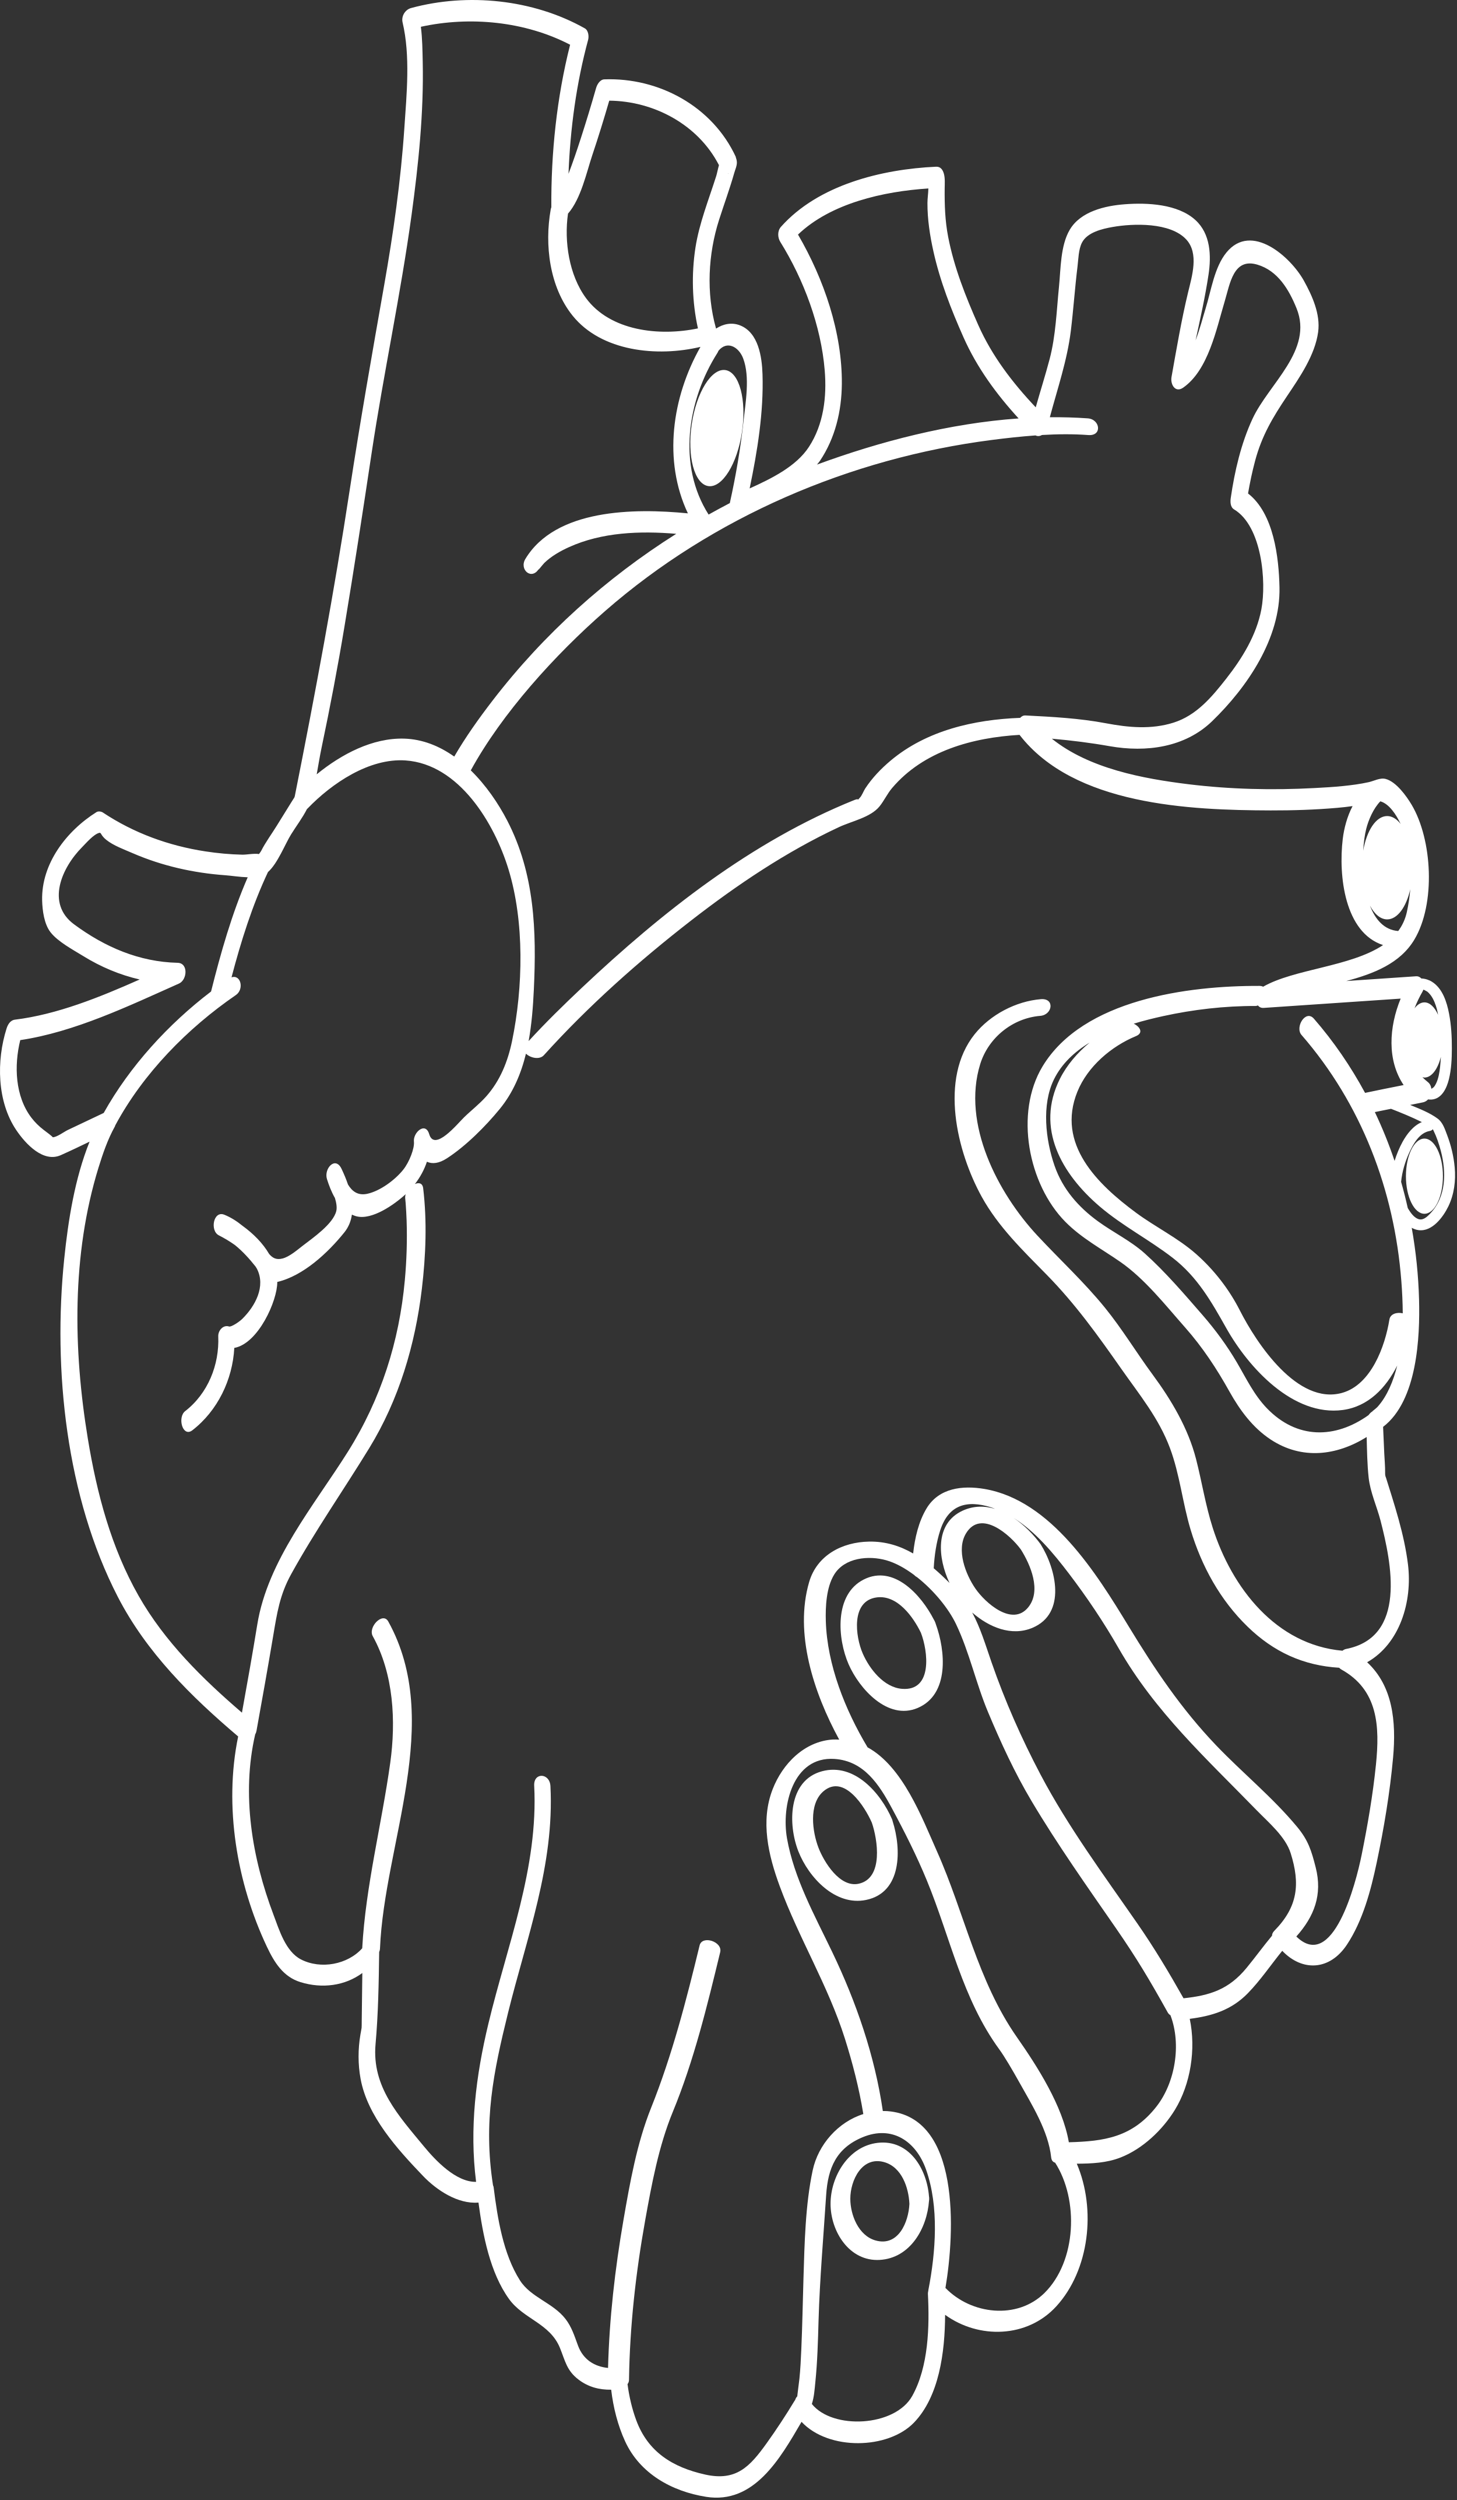 <svg width="235" height="403" viewBox="0 0 235 403" fill="none" xmlns="http://www.w3.org/2000/svg">
<rect x="0" y="0" width="235" height="403" fill="#333333" stroke="none"/>
<path d="M234.627 188.159C234.464 186.369 234.037 184.608 233.396 182.929C233.045 182.006 232.709 180.925 231.887 180.316C230.58 179.345 228.953 178.73 227.445 178.106C228.133 177.973 228.815 177.824 229.501 177.691C229.833 177.627 230.111 177.45 230.335 177.215C230.515 177.243 230.701 177.253 230.889 177.241C232.558 177.132 233.346 175.376 233.695 173.965C234.09 172.364 234.165 170.674 234.171 169.034C234.177 167.148 234.075 165.246 233.719 163.391C233.363 161.52 232.664 159.307 230.948 158.241C230.468 157.939 229.85 157.744 229.247 157.721C229.035 157.492 228.755 157.343 228.378 157.368C224.631 157.622 220.882 157.879 217.134 158.133C221.589 156.947 225.81 155.302 228.111 151.475C231.589 145.692 231.027 135.314 227.667 129.692C226.84 128.309 225.19 126.014 223.51 125.563C222.602 125.32 221.662 125.874 220.762 126.077C219.389 126.382 217.984 126.565 216.584 126.706C215.064 126.861 213.529 126.946 212.004 127.028C205.246 127.391 198.418 127.234 191.698 126.413C184.354 125.51 175.67 123.9 169.652 119.071C172.783 119.345 175.885 119.731 178.998 120.282C184.856 121.309 191.108 120.508 195.514 116.243C201.186 110.751 206.547 102.876 206.369 94.674C206.267 89.891 205.463 82.772 201.297 79.543C201.602 77.775 201.972 76.016 202.435 74.287C203.519 70.228 205.274 67.296 207.586 63.849C209.635 60.801 212.106 57.228 212.606 53.499C212.989 50.645 211.657 47.691 210.309 45.258C208.178 41.41 201.852 35.77 197.821 40.69C195.869 43.069 195.348 46.828 194.462 49.696C193.999 51.188 193.519 53.08 192.834 54.867C193.601 51.339 194.39 47.809 194.923 44.27C195.386 41.2 195.259 37.703 192.806 35.465C189.968 32.877 185.047 32.648 181.426 32.925C178.256 33.163 174.302 34.062 172.549 37.02C171.027 39.584 171.096 43.336 170.805 46.205C170.413 50.08 170.291 54.099 169.295 57.882C168.608 60.492 167.784 63.06 167.054 65.659C163.314 61.703 160.003 57.392 157.781 52.386C155.751 47.807 153.879 43.106 152.926 38.169C152.424 35.562 152.342 33.023 152.367 30.373C152.375 29.645 152.445 28.726 152.24 28.006C152.058 27.373 151.715 26.843 150.99 26.873C142.212 27.271 131.983 29.794 125.961 36.56C125.37 37.224 125.414 38.285 125.855 38.992C129.649 45.09 132.431 52.541 133.018 59.697C133.37 63.962 132.848 68.397 130.468 72.041C128.426 75.169 124.481 77.12 120.91 78.731C122.166 72.709 123.18 66.43 122.986 60.34C122.898 57.571 122.35 53.615 119.358 52.444C118.015 51.919 116.632 52.218 115.496 52.965C115.488 52.943 115.483 52.919 115.473 52.9C113.887 47.215 114.207 40.971 115.983 35.422C116.786 32.913 117.701 30.43 118.422 27.895C118.571 27.363 118.87 26.73 118.851 26.157C118.84 25.861 118.768 25.587 118.663 25.34C118.663 25.34 118.688 25.337 118.699 25.334C114.93 17.151 106.286 12.473 97.474 12.79C96.77 12.816 96.307 13.617 96.141 14.201C95.371 16.909 94.547 19.607 93.682 22.288C93.061 24.213 92.413 26.127 91.694 28.015C91.971 20.736 92.964 13.418 94.856 6.433C95.011 5.857 94.909 4.897 94.319 4.567C86 -0.118 75.421 -1.179 66.3 1.296C65.346 1.555 64.697 2.606 64.932 3.608C66.204 8.996 65.588 15.153 65.222 20.59C64.649 29.119 63.442 37.594 61.956 46.008C60.018 56.998 58.09 67.942 56.404 78.98C53.875 95.561 50.824 111.862 47.557 128.289C47.527 128.365 47.507 128.441 47.491 128.522C47.339 128.765 47.181 129.002 47.035 129.242C46.235 130.532 45.435 131.819 44.635 133.109C43.81 134.444 42.824 135.77 42.119 137.168C42.045 137.314 41.9 137.489 41.768 137.665C40.999 137.532 39.78 137.78 39.091 137.767C37.091 137.724 35.093 137.538 33.116 137.234C27.19 136.325 21.596 134.29 16.591 130.97C16.326 130.795 15.853 130.725 15.566 130.903C10.738 133.928 6.658 139.21 6.796 145.117C6.836 146.757 7.118 148.947 8.151 150.273C9.349 151.808 11.753 153.076 13.386 154.086C16.272 155.872 19.322 157.146 22.526 157.885C16.046 160.761 9.201 163.53 2.397 164.363C1.665 164.453 1.264 165.144 1.063 165.774C-0.59 170.972 -0.492 177.541 2.624 182.161C4.153 184.431 6.999 187.453 9.808 186.2C11.368 185.506 12.913 184.766 14.451 184.024C12.051 189.979 10.993 196.75 10.359 202.909C8.519 220.811 10.673 241.24 18.993 257.382C23.625 266.362 30.787 273.436 38.413 279.904C36.088 291.143 38.197 303.545 43.051 313.801C44.248 316.33 45.675 318.642 48.463 319.502C51.962 320.586 55.652 320.098 58.44 318.032C58.409 320.557 58.377 323.084 58.345 325.61C58.325 327.298 58.377 326.496 58.131 327.961C57.735 330.31 57.727 332.732 58.156 335.073C59.263 341.128 64.088 346.417 68.233 350.747C70.414 353.024 73.841 355.319 77.173 355.034C77.878 360.286 79.036 366.326 82.099 370.577C84.448 373.837 88.704 374.489 90.32 378.479C91.158 380.551 91.4 382.097 93.276 383.542C94.871 384.772 96.662 385.228 98.577 385.199C98.912 388.053 99.642 390.957 100.83 393.533C103.215 398.719 108.346 401.589 113.892 402.467C121.596 403.683 125.788 396.379 129.28 390.378C133.63 395.041 143.245 394.849 147.43 390.488C151.457 386.291 152.414 379.213 152.436 373.127C157.817 377.039 165.674 376.918 170.387 371.744C175.727 365.882 176.813 356.108 173.676 348.769C176.076 348.755 178.483 348.654 180.744 347.767C184.314 346.373 187.517 343.319 189.498 340.09C192.029 335.961 192.926 330.321 191.894 325.419C195.433 324.965 198.587 324.039 201.257 321.301C203.307 319.201 204.96 316.738 206.815 314.454C210.008 317.802 214.444 317.688 217.247 313.463C219.803 309.61 221.1 304.739 222.045 300.254C223.222 294.68 224.175 288.99 224.69 283.315C225.222 277.453 224.632 271.765 220.507 267.941C225.777 264.961 227.833 258.167 227.091 252.161C226.487 247.262 224.894 242.506 223.427 237.811C223.414 237.696 223.404 237.554 223.407 237.382C223.421 236.349 223.315 235.298 223.268 234.271C223.205 232.843 223.141 231.418 223.079 229.999C228.624 225.76 229.036 215.441 228.88 209.5C228.778 205.603 228.377 201.73 227.698 197.911C228.042 198.098 228.411 198.241 228.815 198.289C231.001 198.566 232.764 196.186 233.605 194.457C234.547 192.505 234.824 190.304 234.627 188.159ZM229.332 180.871C227.959 181.444 226.941 182.763 226.235 184.029C225.696 185.003 225.268 186.05 224.933 187.129C224.029 184.444 222.97 181.812 221.749 179.257C222.618 179.076 223.487 178.907 224.357 178.73C226.041 179.384 227.717 180.072 229.332 180.871ZM224.098 212.7C223.396 217.026 221.154 223.205 216.476 224.517C209.279 226.529 202.677 216.54 199.963 211.204C198.235 207.806 195.792 204.667 192.934 202.146C189.984 199.542 186.396 197.814 183.235 195.483C177.02 190.89 170.339 184.421 173.775 175.962C175.414 171.92 179.227 168.663 183.218 167.015C184.478 166.496 183.864 165.499 182.863 165.006C184.478 164.515 186.084 164.122 187.586 163.792C192.451 162.725 197.544 162.138 202.528 162.155C202.654 162.155 202.769 162.106 202.89 162.07C203.099 162.33 203.398 162.493 203.815 162.465C211.183 161.966 218.549 161.469 225.914 160.967C224.025 165.571 223.696 170.882 226.391 174.901C224.317 175.313 222.241 175.72 220.172 176.163C217.872 171.916 215.132 167.893 211.916 164.199C210.588 162.675 208.832 165.574 209.918 166.821C219.586 177.933 224.892 191.853 226.021 206.482C226.153 208.172 226.24 209.927 226.25 211.695C225.332 211.483 224.251 211.76 224.098 212.7ZM231.609 174.679C231.463 174.97 231.401 175.072 231.219 175.266C231.204 175.278 230.865 175.518 230.986 175.447C230.951 175.469 230.906 175.484 230.865 175.495C230.811 175.078 230.639 174.685 230.295 174.417C229.975 174.166 229.688 173.9 229.419 173.627C229.527 173.649 229.635 173.695 229.744 173.695C230.91 173.695 231.91 172.323 232.399 170.347C232.365 170.894 232.333 171.445 232.273 171.975C232.171 172.878 232.017 173.857 231.609 174.679ZM230.151 159.799C230.374 159.969 230.586 160.192 230.746 160.406C231.245 161.066 231.544 161.896 231.766 162.695C231.844 162.979 231.885 163.285 231.948 163.581C231.403 162.356 230.624 161.574 229.745 161.574C229.155 161.574 228.61 161.935 228.145 162.537C228.508 161.597 228.946 160.688 229.436 159.842C229.49 159.745 229.531 159.638 229.566 159.529C229.663 159.554 229.77 159.583 229.826 159.608C229.616 159.522 230.243 159.87 230.151 159.799ZM227.467 143.324C227.358 144.578 227.174 145.813 226.916 146.994C226.656 148.182 226.172 149.195 225.52 150.073C223.284 149.906 221.83 148.253 220.956 145.974C221.688 147.349 222.665 148.196 223.739 148.196C225.395 148.196 226.819 146.198 227.467 143.324ZM225.91 132.813C225.281 132.012 224.537 131.541 223.738 131.541C221.945 131.541 220.426 133.884 219.867 137.141C219.949 135.781 220.12 134.55 220.354 133.621C220.728 132.134 221.527 130.305 222.634 129.167C224.048 129.559 225.191 131.296 225.91 132.813ZM172.718 53.306C173.137 49.87 173.367 46.413 173.79 42.978C173.937 41.794 173.945 40.212 174.506 39.118C175.358 37.453 177.748 36.891 179.437 36.593C182.811 35.993 188.764 35.825 191.328 38.596C193.409 40.846 192.257 44.51 191.628 47.115C190.544 51.617 189.769 56.197 188.956 60.757C188.743 61.95 189.546 63.389 190.84 62.483C194.903 59.642 196.186 53.044 197.523 48.606C198.388 45.733 198.929 41.505 202.803 42.66C206.101 43.642 207.89 46.67 209.118 49.693C211.868 56.462 204.647 61.833 202.011 67.522C200.173 71.484 199.138 75.945 198.511 80.251C198.42 80.871 198.42 81.737 199.048 82.115C203.528 84.805 204.296 93.73 203.444 98.231C202.657 102.384 200.346 106.124 197.773 109.401C195.45 112.364 192.979 115.313 189.282 116.482C185.688 117.617 182.007 117.269 178.379 116.584C174.112 115.776 169.733 115.546 165.407 115.325C165.044 115.305 164.761 115.467 164.545 115.712C157.13 115.991 149.458 117.728 143.651 122.602C142.096 123.909 140.661 125.402 139.546 127.107C139.263 127.542 139.033 128.224 138.683 128.588C137.951 129.345 138.888 128.518 137.767 128.969C121.234 135.627 106.766 147.05 93.888 159.18C90.931 161.966 88.008 164.82 85.261 167.817C85.761 165.077 85.974 162.26 86.103 159.519C86.549 150.089 86.251 140.83 81.81 132.269C80.361 129.472 78.37 126.559 75.933 124.177C80.941 115.021 89.482 105.572 97.621 98.475C114.99 83.329 137.123 73.859 159.937 70.922C162.265 70.621 164.637 70.359 167.018 70.186C167.373 70.359 167.736 70.308 168.05 70.118C170.558 69.972 173.07 69.944 175.544 70.127C177.82 70.296 177.449 67.582 175.452 67.436C173.427 67.29 171.382 67.236 169.329 67.254C170.568 62.614 172.131 58.09 172.718 53.306ZM135.781 61.897C135.852 53.614 132.9 44.999 128.711 37.81C134.014 32.742 142.525 30.845 149.736 30.378C149.722 31.169 149.59 31.989 149.588 32.709C149.576 35.331 149.988 38.011 150.561 40.562C151.626 45.33 153.416 49.898 155.393 54.349C157.567 59.252 160.702 63.523 164.291 67.448C153.17 68.234 141.921 71.154 131.771 74.888C131.926 74.686 132.104 74.499 132.246 74.287C134.709 70.621 135.741 66.284 135.781 61.897ZM119.861 57.76C121 60.748 120.243 64.934 119.903 68.035C119.424 72.394 118.675 76.746 117.726 81.028C117.724 81.047 117.724 81.073 117.719 81.091C116.566 81.691 115.423 82.311 114.29 82.944C109.247 75.044 110.835 64.549 115.722 56.87C115.786 56.772 115.832 56.664 115.872 56.554C117.244 54.861 119.14 55.874 119.861 57.76ZM117.418 27.994C117.449 27.988 117.479 27.985 117.508 27.977C117.488 27.997 117.469 28.011 117.447 28.027C117.437 28.017 117.428 28.006 117.418 27.994ZM95.537 24.991C96.512 22.093 97.411 19.166 98.266 16.227C105.463 16.287 112.602 20.087 115.961 26.622C115.809 27.149 115.619 28.073 115.529 28.348C114.317 32.181 112.773 35.98 112.161 39.968C111.515 44.187 111.627 48.691 112.57 52.934C106.312 54.248 98.408 53.352 94.504 48.035C91.779 44.325 90.973 38.91 91.611 34.438C93.719 32.025 94.605 27.765 95.537 24.991ZM55.552 101.03C57.102 91.704 58.539 82.359 59.942 73.011C61.872 60.157 64.631 47.453 66.391 34.572C67.499 26.436 68.356 18.189 68.181 9.968C68.14 8.122 68.123 6.189 67.881 4.318C75.811 2.582 84.696 3.44 91.954 7.211C89.802 15.704 88.865 24.662 88.926 33.411C88.882 33.519 88.848 33.632 88.826 33.754C87.806 39.484 88.627 46.245 92.355 50.883C97.017 56.676 106.001 57.574 112.978 55.914C108.361 64.069 106.937 74.263 110.95 82.748C102.211 81.892 89.595 82.034 84.736 90.1C83.699 91.82 85.757 93.612 86.933 91.659C86.55 92.296 87.529 90.999 87.792 90.742C88.925 89.651 90.337 88.846 91.757 88.201C97.097 85.776 103.226 85.558 109.071 86.046C97.771 93.174 87.719 102.192 79.482 112.881C77.256 115.772 75.107 118.782 73.265 121.952C70.868 120.256 68.149 119.139 65.155 119.059C60.104 118.926 55.102 121.532 51.08 124.817C51.345 123.36 51.578 121.89 51.874 120.484C53.237 114.014 54.469 107.556 55.552 101.03ZM8.467 183.312C8.674 183.33 7.377 182.386 7.02 182.11C6.28 181.543 5.616 180.89 5.049 180.145C2.444 176.707 2.246 171.808 3.267 167.657C12.056 166.352 20.85 162.11 28.874 158.537C30.201 157.944 30.406 155.235 28.646 155.195C22.425 155.049 16.881 152.644 11.931 148.983C7.41 145.638 9.927 139.898 13.232 136.564C13.878 135.913 15.074 134.499 15.998 134.251C16.362 134.151 16.19 134.606 17.127 135.365C18.293 136.307 20.021 136.926 21.389 137.521C26.114 139.573 31.19 140.71 36.323 141.081C37.241 141.145 38.63 141.368 39.953 141.411C37.386 147.302 35.602 153.609 34.043 159.821C27.136 165.086 20.952 171.844 16.725 179.4C14.792 180.318 12.859 181.232 10.923 182.149C10.335 182.43 9.1 183.363 8.467 183.312ZM22.371 257.261C17.92 249.448 15.621 240.721 14.168 231.907C11.799 217.538 11.557 202.263 15.885 188.219C16.581 185.973 17.369 183.656 18.522 181.589C18.553 181.533 18.569 181.459 18.592 181.398C23.094 173.015 30.27 165.728 38.045 160.393C39.406 159.459 38.852 157.035 37.342 157.539C38.862 151.753 40.681 145.956 43.224 140.562C44.782 139.187 45.973 136.069 46.947 134.499C47.76 133.184 48.79 131.837 49.51 130.412C49.536 130.387 49.564 130.367 49.592 130.339C53.513 126.266 59.561 122.168 65.42 122.577C74.062 123.181 79.754 132.737 82.011 140.115C84.605 148.58 84.38 159.164 82.585 167.832C81.903 171.105 80.673 174.185 78.436 176.714C77.342 177.95 76.029 178.958 74.847 180.104C73.802 181.123 70.077 185.709 69.225 182.814C68.619 180.756 66.601 182.543 66.763 184.033C66.875 185.1 66.019 187.318 65.04 188.544C63.711 190.206 61.313 191.979 59.245 192.428C57.727 192.758 56.788 192.032 56.126 190.932C55.827 190.048 55.461 189.193 55.087 188.406C54.081 186.289 52.216 188.381 52.734 190.052C53.046 191.051 53.458 192.129 54.021 193.106C54.254 193.877 54.379 194.625 54.239 195.209C53.733 197.298 50.444 199.55 48.869 200.767C47.946 201.475 46.703 202.574 45.557 202.862C44.524 203.124 43.946 202.743 43.414 202.139C42.379 200.364 40.827 198.828 39.119 197.592C38.218 196.858 37.242 196.226 36.17 195.799C34.403 195.102 33.839 198.396 35.299 199.127C36.148 199.559 37.039 200.084 37.889 200.69C39.128 201.686 40.241 202.917 41.235 204.175C41.301 204.291 41.381 204.402 41.442 204.52C42.893 207.342 41.17 210.538 39.065 212.603C38.561 213.097 37.28 213.93 36.947 213.82C35.985 213.502 35.163 214.489 35.202 215.415C35.395 220.01 33.529 224.627 29.87 227.458C28.579 228.46 29.452 231.766 31.034 230.543C35.093 227.402 37.514 222.399 37.79 217.271C41.655 216.584 44.737 209.651 44.722 206.676C44.722 206.662 44.72 206.651 44.719 206.64C48.941 205.661 52.945 201.875 55.537 198.652C56.24 197.78 56.611 196.803 56.758 195.785C56.998 195.892 57.239 195.997 57.506 196.061C59.993 196.694 63.558 194.209 65.43 192.494C65.365 192.706 65.335 192.92 65.361 193.129C65.279 192.452 65.414 193.727 65.43 193.952C65.496 194.87 65.548 195.791 65.581 196.708C65.689 199.92 65.587 203.144 65.296 206.347C64.396 216.25 61.433 225.526 56.142 233.955C50.676 242.663 43.183 251.477 41.497 261.861C40.726 266.602 39.88 271.336 39.024 276.066C32.648 270.597 26.56 264.61 22.371 257.261ZM147.14 386.197C144.356 391.207 134.281 391.676 130.944 387.501C131.314 386.381 131.39 385.113 131.504 384.004C131.844 380.693 131.93 377.36 132.025 374.038C132.224 367.25 132.812 360.589 133.25 353.835C133.535 349.46 134.882 346.273 139.128 344.504C143.895 342.521 147.766 345.15 149.377 349.751C151.471 355.718 150.933 362.988 149.74 369.121C149.73 369.169 149.73 369.22 149.724 369.268C149.682 369.428 149.657 369.589 149.663 369.739C149.933 375.031 149.767 381.477 147.14 386.197ZM168.471 369.601C164.063 373.964 156.629 373.08 152.491 368.793C154.002 359.863 154.963 341.176 143.127 340.295C142.88 340.278 142.636 340.281 142.392 340.281C141.108 331.41 138.095 322.694 134.234 314.659C131.424 308.803 128.068 302.779 126.933 296.316C126.023 291.133 127.861 283.089 134.588 283.524C139.354 283.835 141.817 287.684 143.847 291.461C145.899 295.269 147.849 299.124 149.497 303.127C153.284 312.322 155.202 322.155 161.173 330.335C162.027 331.503 163.29 333.654 164.403 335.644C166.444 339.293 169.091 343.501 169.542 347.738C169.599 348.263 169.85 348.523 170.181 348.602C174.02 354.574 173.643 364.481 168.471 369.601ZM186.541 339.537C182.63 344.547 178.048 345.162 172.393 345.314C171.386 339.44 167.325 333.107 164.03 328.396C157.643 319.263 155.596 308.439 151.118 298.408C148.686 292.955 145.62 284.767 139.93 281.654C136.307 275.608 133.409 268.349 133.196 261.316C133.126 258.979 133.272 255.902 134.532 253.831C136.22 251.051 140.124 250.698 142.966 251.508C144.44 251.926 145.984 252.784 147.46 253.885C147.595 254.034 147.761 254.158 147.952 254.26C150.619 256.374 152.995 259.262 154.214 261.822C156.351 266.306 157.431 271.387 159.366 275.988C161.423 280.89 163.666 285.764 166.389 290.334C170.566 297.346 175.309 304.049 179.952 310.752C183.338 315.646 185.389 319.089 188.343 324.387C188.45 324.582 188.607 324.735 188.792 324.85C188.797 324.868 188.8 324.884 188.804 324.901C190.556 329.551 189.553 335.679 186.541 339.537ZM164.652 249.758C166.207 252.225 168.017 256.416 165.836 259.092C163.267 262.245 158.913 258.369 157.322 256.064C155.748 253.784 154.183 249.806 155.827 247.136C158.226 243.235 162.935 247.413 164.652 249.758ZM155.271 243.504C150.713 245.587 151.264 251.194 153.151 255.16C152.322 254.331 151.477 253.532 150.601 252.787C150.713 250.734 151.017 248.632 151.642 246.696C152.97 242.581 155.9 241.728 159.865 242.973C160.08 243.037 160.281 243.139 160.492 243.218C158.808 242.711 157.029 242.699 155.271 243.504ZM201.066 317.2C198.183 320.711 195.112 321.659 190.892 322.105C188.544 317.948 186.17 313.973 183.434 310.034C178.028 302.241 172.274 294.468 167.839 286.065C164.772 280.254 162.081 274.167 159.927 267.954C158.917 265.033 158.13 262.386 156.804 259.925C159.508 262.29 163.128 263.814 166.512 262.395C172.076 260.06 170.327 252.858 167.834 248.904C166.72 247.38 165.21 245.827 163.485 244.675C167.048 246.904 169.926 250.397 172.389 253.625C175.323 257.475 178.018 261.482 180.426 265.683C186.306 275.94 194.557 283.447 202.679 291.79C204.607 293.771 207.33 296.04 208.172 298.719C209.723 303.65 209.356 307.35 205.532 311.231C205.273 311.497 205.166 311.761 205.168 312.013C203.762 313.709 202.465 315.498 201.066 317.2ZM223.424 237.85C223.518 238.218 223.459 238.167 223.424 237.85ZM217.086 265.804C216.886 265.843 216.702 265.95 216.529 266.083C205.829 265.135 198.693 255.979 195.591 246.241C194.43 242.606 193.852 238.846 192.905 235.161C191.629 230.21 188.931 225.672 185.917 221.585C183.286 218.021 180.998 214.213 178.197 210.767C174.84 206.643 170.937 203.044 167.32 199.162C160.938 192.311 155.111 181.154 158.1 171.518C159.422 167.265 163.323 164.112 167.785 163.748C169.775 163.587 170.164 160.872 167.881 161.058C163.852 161.388 159.718 163.565 157.203 166.706C151.463 173.88 154.328 185.633 158.345 192.915C161.004 197.732 164.961 201.549 168.783 205.437C173.457 210.193 177.074 215.253 180.881 220.681C183.785 224.825 186.894 228.578 188.701 233.412C190.289 237.649 190.73 242.247 192.034 246.576C193.809 252.467 196.803 257.923 201.246 262.223C205.432 266.277 210.201 268.475 216 268.827C216.086 268.921 216.17 269.011 216.291 269.076C222.299 272.375 222.558 278.268 221.924 284.472C221.426 289.344 220.588 294.204 219.618 298.999C218.677 303.656 214.973 317.887 209.086 312.148C211.965 308.919 213.336 305.425 212.206 301C211.527 298.333 211.019 296.653 209.221 294.486C205.258 289.708 200.428 285.801 196.157 281.339C190.519 275.449 186.253 269.073 182.052 262.172C176.843 253.614 169.552 241.834 158.778 240.005C155.242 239.406 151.434 239.841 149.447 243.138C148.176 245.249 147.558 247.863 147.283 250.406C145.181 249.198 142.859 248.445 140.17 248.493C135.813 248.566 131.762 250.697 130.504 255.023C128.099 263.268 131.216 272.822 135.357 280.412C135.014 280.4 134.675 280.375 134.314 280.397C129.743 280.693 126.219 284.297 124.625 288.396C122.616 293.555 123.929 299.068 125.774 304.069C128.858 312.434 133.563 320.055 136.267 328.585C137.519 332.551 138.577 336.64 139.245 340.767C135.186 342.045 131.965 345.683 131.08 349.832C129.89 355.409 129.765 361.607 129.59 367.314C129.474 371.11 129.412 374.906 129.243 378.699C129.172 380.271 129.101 381.849 128.94 383.419C128.883 383.986 128.566 386.289 128.602 386.253C128.436 386.416 128.322 386.631 128.246 386.865C128.211 386.913 128.171 386.961 128.14 387.014C126.841 389.17 125.186 391.7 123.619 393.875C120.947 397.584 118.758 399.994 113.731 398.876C108.467 397.702 104.51 395.216 102.625 390.138C101.937 388.282 101.473 386.291 101.213 384.299C101.356 384.12 101.448 383.898 101.453 383.607C101.576 374.985 102.541 366.382 104.062 357.895C105.115 352.036 106.24 345.942 108.518 340.411C111.925 332.149 114.057 323.344 116.16 314.673C116.575 312.971 113.248 311.902 112.84 313.581C110.692 322.446 108.404 331.309 105.01 339.778C102.716 345.502 101.601 351.827 100.554 357.876C99.194 365.745 98.28 373.704 98.073 381.691C95.884 381.476 94.064 380.35 93.229 378.098C92.656 376.551 92.213 375.073 91.18 373.757C89.15 371.166 85.625 370.339 83.864 367.581C81.14 363.308 80.234 357.494 79.612 352.529C79.598 352.422 79.549 352.337 79.517 352.244C77.926 341.99 79.593 333.963 81.928 324.508C84.932 312.347 89.436 300.651 88.78 287.907C88.669 285.764 86.048 285.64 86.16 287.837C86.845 301.105 81.825 313.473 78.78 326.168C76.757 334.593 75.692 343.046 76.79 351.696C73.55 351.756 70.24 348.239 68.389 345.998C64.308 341.048 59.962 336.396 60.57 329.526C61.01 324.584 61.09 319.656 61.156 314.663C61.228 314.485 61.279 314.297 61.287 314.107C61.982 297.128 71.594 277.554 62.622 261.365C61.738 259.773 59.314 262.273 60.123 263.735C63.498 269.823 63.879 277.444 62.941 284.161C61.55 294.144 58.98 303.961 58.421 314.048C56.081 316.662 51.745 317.489 48.542 315.841C46.06 314.565 45.029 311.066 44.122 308.669C40.654 299.507 38.927 289.276 41.157 279.575C41.255 279.403 41.329 279.214 41.367 279.008C42.287 273.925 43.197 268.836 44.055 263.738C44.68 260.015 45.121 257.072 46.959 253.744C50.805 246.778 55.389 240.22 59.548 233.436C64.34 225.623 66.965 216.787 68.045 207.727C68.678 202.393 68.893 196.886 68.254 191.54C68.152 190.69 67.551 190.577 66.92 190.857C67.756 189.778 68.429 188.559 68.857 187.26C69.726 187.664 70.803 187.537 72.069 186.721C75.122 184.748 78.313 181.559 80.62 178.737C82.765 176.112 84.045 173.054 84.833 169.84C85.535 170.534 87.017 170.871 87.722 170.09C94.896 162.148 103.031 154.925 111.472 148.377C118.884 142.627 126.779 137.31 135.294 133.333C137.405 132.348 140.392 131.772 141.841 130.003C142.592 129.085 143.103 127.942 143.889 127.02C148.966 121.041 156.873 118.897 164.442 118.454C173.224 129.804 191.837 130.594 204.934 130.633C208.51 130.642 212.105 130.529 215.67 130.218C216.5 130.148 217.329 130.052 218.158 129.936C217.28 131.61 216.779 133.521 216.573 135.228C215.853 141.209 216.896 150.334 223.075 152.338C217.811 155.849 208.728 156.179 203.731 159.049C203.576 158.973 203.391 158.922 203.155 158.919C191.634 158.874 174.684 161.077 168.151 171.896C163.62 179.404 165.837 190.889 171.84 196.955C174.459 199.602 177.69 201.313 180.717 203.419C184.668 206.165 187.994 210.407 191.169 214C193.966 217.167 196.229 220.602 198.287 224.285C199.968 227.294 202.048 230.133 204.968 232.052C210.019 235.371 215.64 234.618 220.431 231.635C220.483 233.824 220.517 236.034 220.752 238.197C221.006 240.532 222.077 242.832 222.668 245.115C224.431 251.942 226.941 263.904 217.086 265.804ZM224.125 223.719C223.61 224.842 222.986 225.889 222.154 226.807C221.927 227.055 221.101 227.645 221.4 227.481C221.138 227.623 220.912 227.848 220.728 228.108C215.325 231.955 209.169 232.008 204.332 226.993C202.253 224.834 201.007 222.192 199.511 219.639C197.914 216.918 196.046 214.377 193.978 211.998C191.053 208.634 187.956 205.013 184.634 202.035C182.366 200.006 179.563 198.659 177.111 196.878C173.927 194.566 171.392 191.668 170.089 187.908C168.641 183.748 167.981 178.092 169.988 173.997C171.234 171.459 173.308 169.54 175.744 168.059C173.764 169.702 172.064 171.688 170.961 173.883C166.945 181.865 171.274 189.267 177.379 194.48C181.072 197.629 185.346 199.814 189.149 202.755C193.154 205.851 195.395 209.839 197.817 214.135C201.379 220.448 208.569 228.36 216.594 227.276C220.69 226.72 223.547 223.72 225.358 220.113C225.047 221.35 224.654 222.564 224.125 223.719ZM230.687 195.604C230.169 196.149 229.503 196.806 228.695 196.476C228.013 196.194 227.513 195.477 227.144 194.872C227.113 194.816 227.083 194.759 227.053 194.702C226.74 193.294 226.382 191.891 225.986 190.503C226.138 188.892 226.632 187.237 227.302 185.787C227.956 184.376 228.934 182.589 230.617 182.301C230.846 182.262 230.993 182.152 231.095 182.017C231.131 182.084 231.168 182.152 231.203 182.22C231.718 183.264 232.097 184.382 232.392 185.511C233.291 188.924 233.274 192.897 230.687 195.604Z" fill="white"/>
<path d="M150.808 261.437C150.749 261.282 150.679 261.158 150.608 261.044C148.582 257.106 144.17 252.165 139.328 254.595C134.512 257.008 135.075 264.158 136.875 268.273C138.586 272.188 143.178 277.361 148.006 275.312C153.162 273.127 152.498 266.069 150.929 261.77C150.9 261.66 150.862 261.55 150.808 261.437ZM145.491 272.227C142.541 271.993 140.226 268.993 139.15 266.526C137.966 263.808 137.197 258.013 141.441 257.483C144.754 257.068 147.308 260.653 148.533 263.187C149.674 266.126 150.484 272.62 145.491 272.227Z" fill="white"/>
<path d="M143.865 293.218C142.022 288.993 137.789 284.127 132.597 285.507C127.066 286.978 127.069 294.115 128.777 298.44C130.422 302.606 134.714 307.276 139.687 306.254C145.515 305.057 145.404 298.033 143.969 293.551C143.95 293.446 143.916 293.337 143.865 293.218ZM138.494 303.642C135.437 304.306 132.885 300.098 132.018 297.852C131.039 295.315 130.382 290.835 132.798 288.752C136.152 285.864 139.53 291.3 140.622 293.806C141.539 296.466 142.555 302.763 138.494 303.642Z" fill="white"/>
<path d="M149.867 354.414C149.875 354.275 149.86 354.154 149.838 354.044C149.494 349.607 146.645 344.826 141.567 345.407C136.855 345.949 133.957 350.823 133.96 355.246C133.961 359.684 136.985 364.56 141.89 364.278C146.83 363.99 149.529 359.173 149.843 354.724C149.863 354.622 149.873 354.518 149.867 354.414ZM141.228 361.145C138.455 360.372 137.146 357.007 137.148 354.414C137.148 351.453 139.026 347.516 142.597 348.512C145.454 349.311 146.559 352.633 146.679 355.246C146.544 358.179 144.898 362.17 141.228 361.145Z" fill="white"/>
<path d="M229.744 183.53C228.097 183.53 226.763 186.242 226.763 189.59C226.763 192.935 228.097 195.65 229.744 195.65C231.394 195.65 232.728 192.935 232.728 189.59C232.728 186.242 231.394 183.53 229.744 183.53Z" fill="white"/>
<path d="M111.566 68.406C110.806 73.57 112.005 78.025 114.247 78.355C116.486 78.681 118.921 74.763 119.68 69.599C120.442 64.436 119.242 59.983 117.002 59.653C114.76 59.322 112.326 63.24 111.566 68.406Z" fill="white"/>
</svg>
